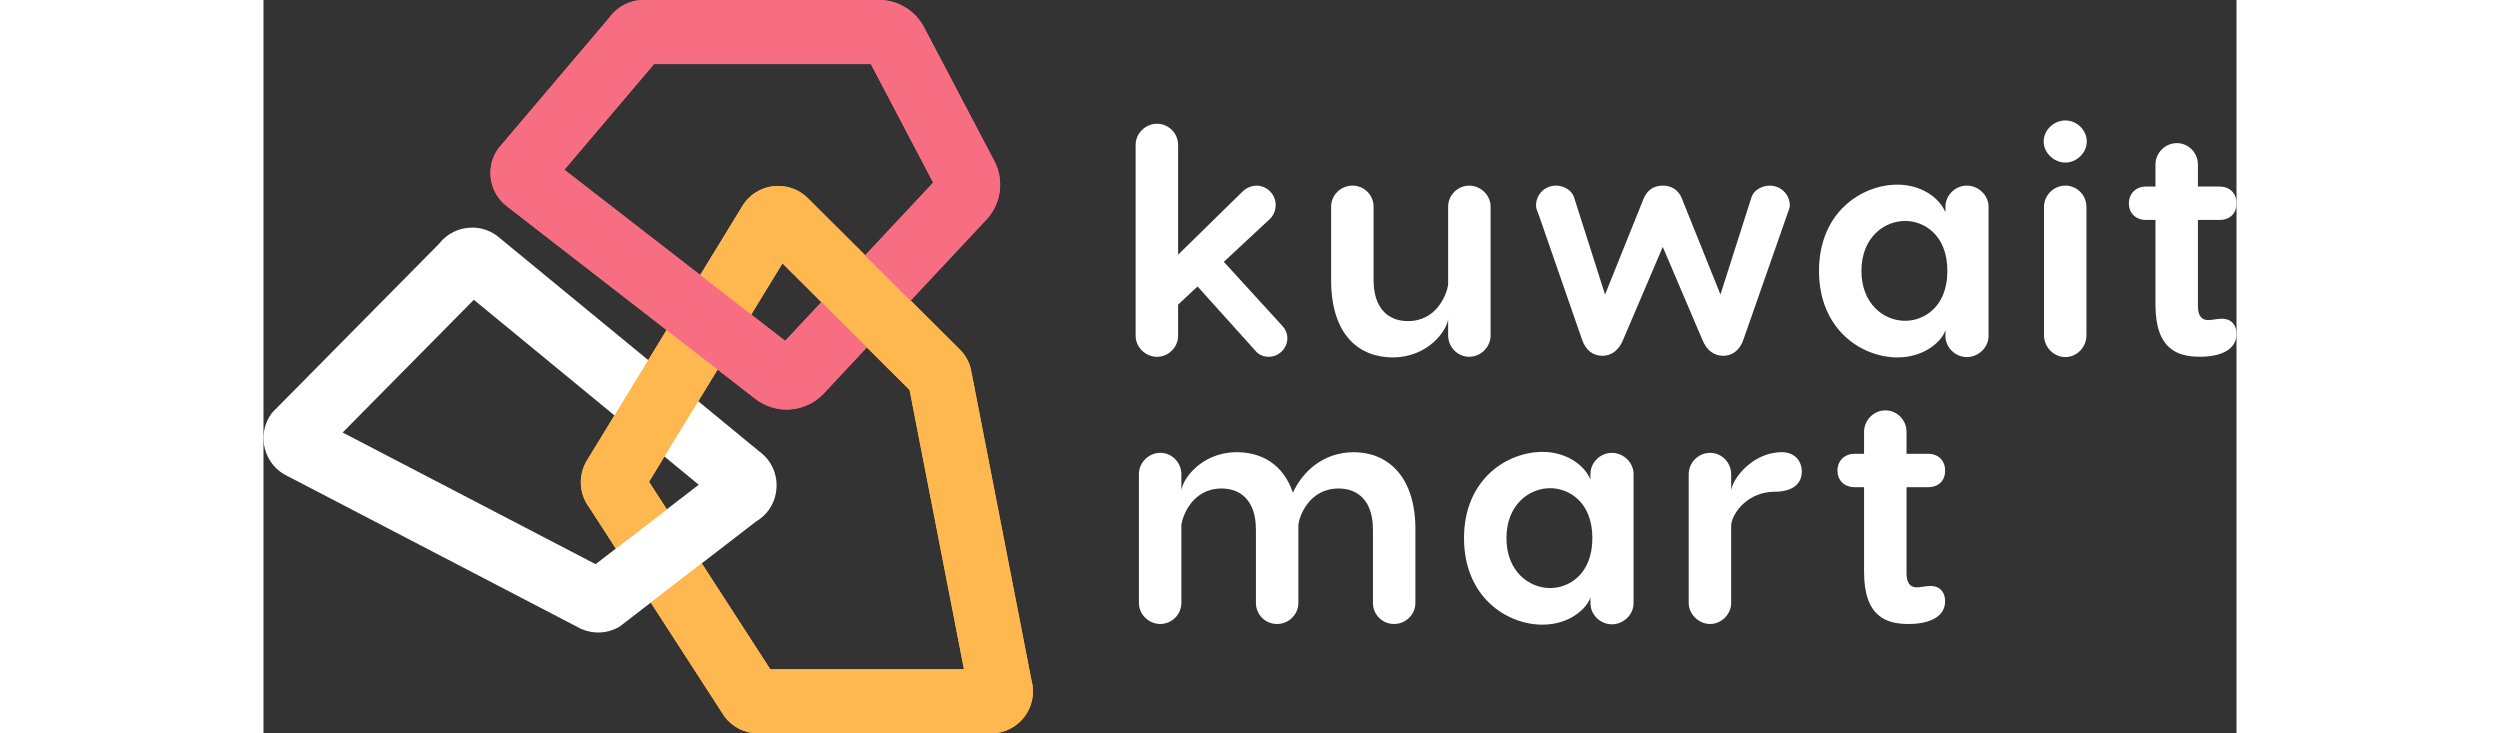 <?xml version="1.0" encoding="UTF-8"?>
<svg id="Layer_2" data-name="Layer 2" xmlns="http://www.w3.org/2000/svg" xmlns:xlink="http://www.w3.org/1999/xlink" width="150" height="44" viewBox="0 0 586.42 217.96">
  <rect x="0" y="0" width="586.42" height="217.96" fill="#333333" stroke="none"/>
  <defs>
    <style>
      .cls-1 {
        fill: none;
      }

      .cls-2 {
        clip-path: url(#clippath);
      }

      .cls-3 {
        fill: #f76e83;
      }

      .cls-4 {
        fill: #fff;
      }

      .cls-5 {
        fill: #ffb850;
      }

      .cls-6 {
        clip-path: url(#clippath-1);
      }
    </style>
    <clipPath id="clippath">
      <path class="cls-1" d="m92.32,53.26v166.71h138.38V53.26H92.32Zm22,126.45l-10.38-16.05,16.74-12.89,10.38,16.05-16.74,12.89Z"/>
    </clipPath>
    <clipPath id="clippath-1">
      <path class="cls-1" d="m65.45-2v125.73h155.5V-2H65.45Zm114.59,105.96l-14.93-14.86,13.02-13.92,14.93,14.86-13.02,13.92Z"/>
    </clipPath>
  </defs>
  <g id="Layer_1-2" data-name="Layer 1">
    <g>
      <g>
        <path class="cls-5" d="m154.25,78.28l37.78,37.62,16.17,83.01h-57.58l-36.04-55.71,39.67-64.92m-1.25-23.02c-4.15,0-8.26,2.06-10.66,5.97l-46.19,75.6c-2.67,4.37-2.4,9.92.68,14.01l40.14,62.05c.05.08.1.15.16.22,2.36,3.06,6.01,4.86,9.88,4.86h69.22c8.21,0,14.18-7.79,12.04-15.71l-18.05-92.65c-.02-.09-.04-.18-.06-.27-.57-2.04-1.66-3.9-3.15-5.41l-45.16-44.97c-2.47-2.49-5.66-3.68-8.83-3.68h0Z"/>
        <path class="cls-3" d="m180.54,19.05l18.51,35.22-44,47.04-65.63-50.86,26.64-31.4h64.48m2.35-19.05h-69.93c-4.03,0-7.81,1.95-10.15,5.23l-32.94,38.82c-.07.08-.13.16-.19.25-3.78,5.44-2.64,12.9,2.61,16.96l73.9,57.28c2.75,2.13,6.03,3.18,9.28,3.18,4.07,0,8.11-1.63,11.08-4.81l48.31-51.65c4.41-4.71,5.35-11.7,2.35-17.41l-20.89-39.75c-2.62-4.99-7.79-8.11-13.42-8.11h0Z"/>
      </g>
      <path class="cls-4" d="m62.52,89.1l66.85,54.97-30.66,23.61-75.18-39.13,38.99-39.45m-.51-21.45c-3.72,0-7.39,1.66-9.84,4.8-.05.07-.11.13-.17.19L2.71,122.51c-.1.1-.2.21-.28.33-4.69,6.36-2.34,15.46,4.89,18.75l86.89,45.23c.07.04.14.07.22.1,1.61.71,3.33,1.07,5.05,1.07,2.14,0,4.27-.55,6.18-1.64.12-.07.23-.15.34-.23l40.3-31.04c.06-.05.13-.09.2-.14,7.61-4.6,8.09-15.49.89-20.74l-77.94-64.09c-.06-.05-.13-.1-.2-.15-2.19-1.56-4.72-2.32-7.23-2.32h0Z"/>
      <g class="cls-2">
        <path class="cls-5" d="m154.25,78.28l37.78,37.62,16.17,83.01h-57.58l-36.04-55.71,39.67-64.92m-1.25-23.02c-4.15,0-8.26,2.06-10.66,5.97l-46.19,75.6c-2.67,4.37-2.4,9.92.68,14.01l40.14,62.05c.05.08.1.15.16.22,2.36,3.06,6.01,4.86,9.88,4.86h69.22c8.21,0,14.18-7.79,12.04-15.71l-18.05-92.65c-.02-.09-.04-.18-.06-.27-.57-2.04-1.66-3.9-3.15-5.41l-45.16-44.97c-2.47-2.49-5.66-3.68-8.83-3.68h0Z"/>
      </g>
      <g class="cls-6">
        <path class="cls-3" d="m180.54,19.05l18.51,35.22-44,47.04-65.63-50.86,26.64-31.4h64.48m2.35-19.05h-69.93c-4.03,0-7.81,1.95-10.15,5.23l-32.94,38.82c-.07.08-.13.16-.19.25-3.78,5.44-2.64,12.9,2.61,16.96l73.9,57.28c2.75,2.13,6.03,3.18,9.28,3.18,4.07,0,8.11-1.63,11.08-4.81l48.31-51.65c4.41-4.71,5.35-11.7,2.35-17.41l-20.89-39.75c-2.62-4.99-7.79-8.11-13.42-8.11h0Z"/>
      </g>
    </g>
    <g>
      <path class="cls-4" d="m304.31,100.55c0,2.89-2.41,5.49-5.59,5.49-1.54,0-2.99-.67-3.85-1.73l-17.25-19.17-5.78,5.4v9.25c0,3.47-2.89,6.26-6.26,6.26s-6.36-2.79-6.36-6.26v-56.75c0-3.37,2.89-6.26,6.36-6.26s6.26,2.89,6.26,6.26v32.66l19.08-18.69c1.06-1.06,2.6-1.83,4.24-1.83,3.18,0,5.68,2.7,5.68,5.68,0,1.64-.58,2.99-1.54,4.05l-13.87,12.91,17.25,18.88c.87.87,1.64,2.22,1.64,3.85Z"/>
      <path class="cls-4" d="m317.32,83.2v-21.77c0-3.47,2.89-6.26,6.36-6.26s6.26,2.79,6.26,6.26v21.77c0,8.67,4.53,12.24,10.21,12.24,8.67,0,11.56-8.09,11.95-10.79v-23.22c0-3.47,2.89-6.26,6.26-6.26s6.36,2.79,6.36,6.26v38.25c0,3.47-2.89,6.36-6.36,6.36s-6.26-2.89-6.26-6.36v-4.82c-.39,3.47-6.07,11.37-16.47,11.37-9.73,0-18.31-6.36-18.31-23.03Z"/>
      <path class="cls-4" d="m453.65,61.14c0,.87-.58,1.83-.87,2.89l-12.91,36.9c-1.06,3.18-3.37,4.82-5.97,4.82-2.79,0-5.01-1.64-6.26-4.82l-11.75-27.55-11.75,27.55c-1.25,3.18-3.57,4.82-6.17,4.82-2.79,0-5.01-1.64-6.07-4.82l-12.81-36.9c-.39-1.06-.87-2.02-.87-2.89,0-3.37,2.6-5.97,5.97-5.97,2.22,0,4.62,1.35,5.3,3.37l9.25,29,11.47-28.52c1.06-2.51,2.99-3.85,5.68-3.85s4.72,1.35,5.69,3.85l11.46,28.52,9.25-29c.67-2.02,3.08-3.37,5.4-3.37,3.28,0,5.97,2.6,5.97,5.97Z"/>
      <path class="cls-4" d="m512.72,61.43v38.44c0,3.47-3.08,6.26-6.45,6.26s-6.36-2.79-6.36-6.26v-1.83c-.77,2.99-5.88,8.19-14.26,8.19-10.6,0-23.32-8.19-23.32-25.72s12.81-25.63,23.32-25.63c6.84,0,12.33,3.66,14.26,8.19v-1.64c0-3.37,2.89-6.26,6.36-6.26s6.45,2.89,6.45,6.26Zm-12.24,19.08c0-10.89-7.13-14.84-12.53-14.84-6.36,0-13.01,5.01-13.01,14.84s6.65,14.84,13.01,14.84c5.4,0,12.53-3.95,12.53-14.84Z"/>
      <path class="cls-4" d="m529.1,42.06c0-3.37,2.99-6.26,6.45-6.26s6.36,2.89,6.36,6.26-2.99,6.26-6.36,6.26-6.45-2.89-6.45-6.26Zm12.72,19.46v38.15c0,3.56-2.89,6.46-6.26,6.46s-6.36-2.89-6.36-6.46v-38.15c0-3.47,2.89-6.36,6.36-6.36s6.26,2.89,6.26,6.36Z"/>
      <path class="cls-4" d="m586.42,99.29c0,4.43-4.34,6.74-10.89,6.74s-13.2-2.12-13.2-15.51v-25.15h-2.79c-3.08,0-5.11-2.02-5.11-4.91s2.02-5.01,5.11-5.01h2.79v-6.55c0-3.47,2.89-6.36,6.36-6.36s6.26,2.89,6.26,6.36v6.55h6.36c3.18,0,5.11,2.02,5.11,5.01s-1.93,4.91-5.11,4.91h-6.36v25.53c0,2.79.96,4.24,3.08,4.24,1.06,0,2.6-.39,3.66-.39,2.89-.19,4.72,1.54,4.72,4.53Z"/>
    </g>
    <g>
      <path class="cls-4" d="m342.37,157.43v21.77c0,3.47-2.89,6.26-6.36,6.26s-6.26-2.79-6.26-6.26v-21.77c0-8.67-4.53-12.24-10.21-12.24-8.67,0-11.66,8.09-11.95,10.79v-.1,23.32c0,3.47-2.89,6.26-6.36,6.26s-6.26-2.79-6.26-6.26v-21.77c0-8.67-4.53-12.24-10.21-12.24-8.67,0-11.56,8.09-11.95,10.79v23.22c0,3.47-2.89,6.26-6.26,6.26s-6.36-2.79-6.36-6.26v-38.25c0-3.47,2.89-6.36,6.36-6.36s6.26,2.89,6.26,6.36v4.82c.39-3.47,6.07-11.37,16.48-11.37,7.23,0,13.78,3.47,16.67,12.04,2.7-5.97,8.77-12.04,18.11-12.04s18.31,6.36,18.31,23.03Z"/>
      <path class="cls-4" d="m407.21,140.86v38.44c0,3.47-3.08,6.26-6.45,6.26s-6.36-2.79-6.36-6.26v-1.83c-.77,2.99-5.88,8.19-14.26,8.19-10.6,0-23.32-8.19-23.32-25.72s12.81-25.63,23.32-25.63c6.84,0,12.33,3.66,14.26,8.19v-1.64c0-3.37,2.89-6.26,6.36-6.26s6.45,2.89,6.45,6.26Zm-12.24,19.08c0-10.89-7.13-14.84-12.53-14.84-6.36,0-13.01,5.01-13.01,14.84s6.65,14.84,13.01,14.84c5.4,0,12.53-3.95,12.53-14.84Z"/>
      <path class="cls-4" d="m457.22,140.18c0,3.57-2.7,5.97-8.09,5.97-7.61,0-12.43,5.88-12.91,9.83v23.22c0,3.37-2.89,6.26-6.26,6.26s-6.36-2.89-6.36-6.26v-38.25c0-3.47,2.89-6.36,6.36-6.36s6.26,2.89,6.26,6.36v4.82c.39-3.47,6.36-11.37,15.03-11.37,3.95,0,5.97,2.7,5.97,5.78Z"/>
      <path class="cls-4" d="m499.81,178.72c0,4.43-4.34,6.74-10.89,6.74s-13.2-2.12-13.2-15.51v-25.15h-2.79c-3.08,0-5.11-2.02-5.11-4.91s2.02-5.01,5.11-5.01h2.79v-6.55c0-3.47,2.89-6.36,6.36-6.36s6.26,2.89,6.26,6.36v6.55h6.36c3.18,0,5.11,2.02,5.11,5.01s-1.93,4.91-5.11,4.91h-6.36v25.53c0,2.79.96,4.24,3.08,4.24,1.06,0,2.6-.39,3.66-.39,2.89-.19,4.72,1.54,4.72,4.53Z"/>
    </g>
  </g>
</svg>